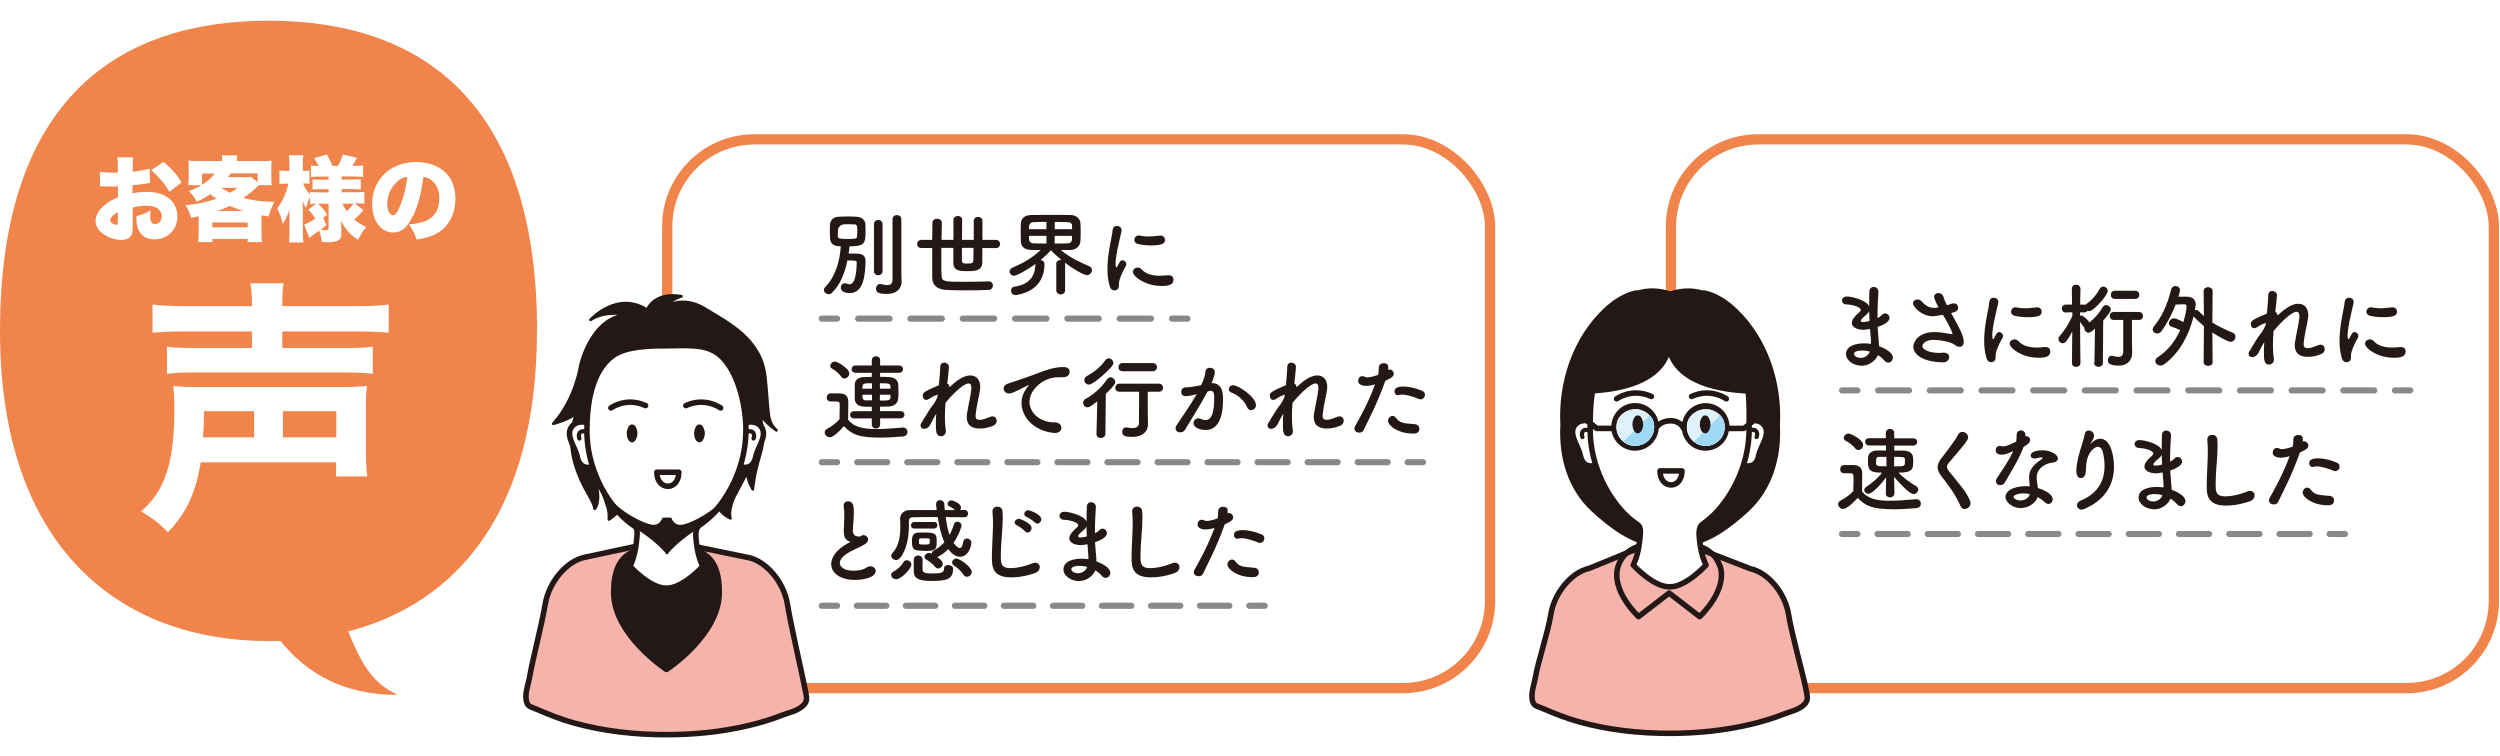 <?xml version="1.0" encoding="UTF-8"?>
<svg xmlns="http://www.w3.org/2000/svg" version="1.1" viewBox="0 0 243.78 73.7">
  <g id="Base">
    <rect width="243.78" height="73.7" fill="#fff"></rect>
  </g>
  <g id="Layout">
    <path d="M52.37,32.27c0-22.79-11.72-30.25-26.18-30.25S0,9.48,0,32.27C0,53.44,11.72,62.51,26.18,62.51c.39,0,.78,0,1.16-.02,2.55,3.16,6.11,5.27,11.42,5.27-2.24-1.12-3.3-2.48-4.81-6.19,10.66-2.75,18.41-11.73,18.41-29.31Z" fill="#f0844a"></path>
    <g>
      <path d="M14.62,17.84c-.13.02-.16.02-.34.05-.35.06-.92.14-1.36.18v.79c.52-.12.84-.15,1.31-.15,1.11,0,1.94.28,2.46.82.4.41.61.97.61,1.59,0,1.27-.96,2.22-2.24,2.22-1.12,0-1.76-.75-1.76-2.04v-.22c.66-.19.87-.28,1.37-.55,0,.19-.02.29-.02.48,0,.28.02.43.07.57.06.16.22.27.4.27.39,0,.65-.31.65-.77,0-.31-.16-.6-.44-.79-.24-.15-.59-.23-1.07-.23-.44,0-.81.04-1.32.18v1.59s0,.23,0,.23c0,.55-.04.75-.17.94-.17.25-.51.4-.92.4-.67,0-1.43-.28-1.95-.71-.37-.31-.58-.74-.58-1.17,0-.49.3-1.02.84-1.49.36-.32.74-.54,1.34-.8v-1.06l-.68.02-.87-.02s-.11,0-.19,0l-.02-1.41c.29.05.66.08,1.23.08h.34q.13,0,.18,0v-.29c0-.67,0-.88-.06-1.21h1.56c-.04.32-.05.53-.05,1.12v.29c.61-.06,1.17-.17,1.65-.31l.04,1.42ZM11.49,20.69c-.42.2-.75.55-.75.8,0,.11.06.2.2.29.13.08.3.14.41.14.12,0,.14-.06.14-.36v-.87ZM16.52,18.71c-.46-.8-.97-1.41-1.77-2.12l1.19-.8c.77.62,1.32,1.25,1.77,1.99l-1.19.93Z" fill="#fff"></path>
      <path d="M19.37,21.39c0-.08,0-.12,0-.31-.27.07-.37.09-.73.16-.14-.5-.27-.78-.55-1.22,1.16-.13,2.05-.31,3.03-.64-.26-.16-.37-.24-.6-.45-.41.28-.76.48-1.33.74-.22-.4-.38-.62-.77-1.04.51-.18.84-.33,1.24-.57h-1.31c.04-.22.05-.45.05-.73v-.96c0-.3,0-.49-.04-.71.32.03.58.04,1.09.04h2.22c0-.28,0-.34-.04-.55h1.5c-.03.13-.04.31-.04.55h2.3c.52,0,.78,0,1.11-.04-.03.2-.04.39-.04.71v.97c0,.29,0,.5.04.72h-1.26c-.47.47-.81.74-1.51,1.24.93.25,1.76.36,3.03.38-.28.52-.4.82-.56,1.42-.34-.04-.5-.07-.7-.11v1.74c0,.44,0,.66.04.88h-1.39v-.31h-3.44v.31h-1.38c.03-.33.04-.62.04-.89v-1.32ZM19.7,16.92v1.11c.46-.29.94-.71,1.25-1.11h-1.25ZM20.7,22.17h3.45v-.48h-3.45v.48ZM23.75,20.57c-.67-.22-.93-.31-1.35-.49-.42.21-.65.3-1.22.49h2.57ZM21.59,18.32c.22.15.48.3.82.48.25-.13.4-.22.76-.48h-1.58ZM23.81,17.28c.31,0,.5,0,.64-.04l.67.52v-.85h-2.62c-.1.15-.14.21-.27.36h1.58Z" fill="#fff"></path>
      <path d="M33.3,22.85c0,.53-.41.77-1.3.77-.04,0-.24,0-.63-.02-.05-.5-.13-.81-.25-1.11-.73.52-.76.55-.96.71l-.5-1.32c.3-.09.6-.24,1.1-.55-.21-.32-.41-.59-.69-.9l.76-.58c-.24,0-.4.03-.59.06v-.72c-.15.31-.24.58-.4,1.09-.15-.24-.19-.32-.33-.67,0,.48.02.69.02.95v1.92c0,.46.02.85.05,1.16h-1.4c.04-.32.05-.72.05-1.16v-1.4s0-.11,0-.2c0-.21,0-.28.02-.48-.21.62-.39.99-.68,1.44-.16-.67-.28-1-.54-1.53.51-.64.92-1.54,1.09-2.4h-.29c-.26,0-.42,0-.58.04v-1.33c.15.04.3.04.58.04h.39v-.57c0-.42-.02-.69-.05-.95h1.41c-.04.26-.05.54-.05.94v.58h.19c.2,0,.29,0,.45-.04v1.31c-.15-.03-.28-.04-.46-.04h-.16c.13.37.37.73.69,1.07v-.26c.22.04.52.06,1.04.06h.77v-.31h-.67c-.51,0-.65,0-.91.03v-.99c.31.03.41.03.9.03h.67v-.3h-.78c-.44,0-.67,0-.94.04v-1.12c.25.03.42.04.74.04-.11-.26-.22-.45-.43-.75l1.24-.38c.28.48.34.62.54,1.12h.55c.27-.5.34-.67.46-1.1l1.39.31c-.26.5-.31.58-.45.79h.08c.4,0,.67,0,.97-.04v1.12c-.3-.03-.52-.04-.95-.04h-1.15v.3h.88c.55,0,.69,0,.99-.04v1.01c-.26-.03-.43-.04-1-.04h-.87v.31h1.18c.4,0,.74-.02,1.04-.04v1.16c-.38-.03-.63-.04-.94-.04l.85.66c-.31.37-.55.61-.9.91.4.33.67.5,1.16.74-.34.42-.54.74-.78,1.25-.81-.54-1.24-1.02-1.66-1.85v.14c0,.23.02.36.02.41v.74ZM31.84,21.95c-.28.23-.39.31-.58.45.26.03.39.04.53.04.21,0,.25-.04.25-.22v-2.36h-1.01c.39.38.59.64.87,1.07l-.38.3.31.72ZM33.4,19.86c.12.28.22.46.41.74.24-.22.45-.44.67-.74h-1.08Z" fill="#fff"></path>
      <path d="M40.28,21.01c-.52,1.15-1.12,1.66-1.94,1.66-1.21,0-2.05-1.15-2.05-2.8,0-1.05.36-2.01,1.04-2.75.79-.86,1.94-1.32,3.26-1.32,1.21,0,2.27.41,2.94,1.11.58.61.88,1.49.88,2.5,0,1.17-.44,2.23-1.2,2.91-.61.55-1.32.84-2.58,1.04-.22-.65-.39-.97-.76-1.48.85-.06,1.4-.21,1.89-.46.69-.37,1.08-1.12,1.08-2.09,0-.76-.27-1.38-.79-1.77-.23-.18-.43-.26-.76-.32-.2,1.55-.5,2.71-.99,3.77ZM38.74,17.71c-.59.5-.98,1.34-.98,2.14,0,.64.24,1.14.56,1.14.23,0,.46-.32.73-1,.32-.81.58-1.86.67-2.75-.38.05-.67.19-.98.46Z" fill="#fff"></path>
    </g>
    <path d="M19.58,45.07c-.52,3.04-1.35,4.86-3.2,6.84-.78-.83-1.53-1.4-2.63-2.05,2.31-1.92,3.25-4.76,3.25-9.88,0-1.12-.03-1.64-.1-2.34.86.08,1.22.1,2.6.1h13.65c1.46,0,1.79-.03,2.63-.1-.08.65-.1,1.22-.1,2.34v3.8c0,1.22.03,1.87.13,2.68h-3.04v-1.38h-13.18ZM24.57,29.67c0-.94-.05-1.43-.16-2.05h3.25c-.1.52-.13,1.09-.13,2.05v.18h7.25c1.43,0,2.44-.05,3.12-.16v2.76c-.88-.08-1.72-.13-3.04-.13h-7.33v1.61h6.06c1.38,0,2.16-.03,2.76-.13v2.65c-.83-.1-1.61-.13-2.81-.13h-14.53c-1.17,0-1.87.03-2.73.13v-2.65c.6.1,1.38.13,2.73.13h5.56v-1.61h-6.63c-1.33,0-2.24.05-3.07.13v-2.76c.68.1,1.69.16,3.15.16h6.55v-.18ZM24.78,42.65v-2.55h-4.89c0,1.09-.03,1.72-.1,2.55h4.99ZM32.79,42.65v-2.55h-5.2v2.55h5.2Z" fill="#fff"></path>
    <g>
      <g>
        <g>
          <path d="M81.14,28.55c-.11.1-.23.14-.33.14-.24,0-.47-.2-.47-.42,0-.1.04-.19.13-.28,1.01-1.03,1.41-2.52,1.52-3.97-.79,0-1.03-.33-1.05-.8,0-.21-.02-.45-.02-.68s0-.48.02-.66c.03-.4.32-.71.79-.74.31-.02.62-.03.93-.03s.61,0,.9.03c.43.03.79.28.82.68.02.19.02.44.02.69,0,1.19-.04,1.51-1.56,1.51-.02.23-.05.47-.09.7.17,0,.34,0,.5,0,.63,0,1.15.04,1.15.74v.04c-.04,1.29-.16,3.08-1.55,3.08-.2,0-.86-.05-.86-.53,0-.22.15-.43.41-.43.07,0,.16.02.25.06.06.04.13.04.2.04.48,0,.67-.92.69-2.11,0-.21-.06-.21-.91-.21-.24,1.2-.7,2.38-1.49,3.13ZM82.5,21.86q-.8,0-.8.73c0,.17,0,.33,0,.46,0,.19.12.25.83.25.87,0,1.04,0,1.05-.29,0-.13.02-.28.02-.44,0-.51-.02-.69-.29-.69-.24,0-.54-.02-.82-.02ZM85.22,21.86c0-.27.21-.41.42-.41s.42.13.42.41v4.59c0,.26-.22.39-.42.39s-.42-.13-.42-.39v-4.59ZM87.92,27.46v.02c0,.54-.36,1.18-1.46,1.18-.87,0-1.04-.2-1.04-.51,0-.22.14-.45.39-.45.04,0,.06,0,.1,0,.17.04.4.1.61.1.27,0,.5-.1.51-.49,0-.33,0-2.84,0-4.51v-1.42c0-.28.22-.41.43-.41s.43.13.43.41v4.99l.02,1.09Z" fill="#231815"></path>
          <path d="M95.79,24.17c0,.57,0,1.08,0,1.41-.02.81-.67.86-1.43.86-.85,0-1.39-.04-1.4-.85,0-.34,0-.86,0-1.42h-1.17c0,.41,0,.82,0,1.19,0,.66,0,1.22.03,1.57.03.53.31.55,2.26.55.78,0,1.63-.02,2.33-.04h.03c.25,0,.38.2.38.4s-.13.42-.41.43c-.69.04-1.49.04-2.23.04-.7,0-1.37,0-1.89-.04-.79-.04-1.37-.35-1.39-1.22,0-.3,0-.67,0-1.07,0-.56,0-1.18,0-1.8h-1.04c-.3,0-.43-.18-.43-.37,0-.21.15-.42.43-.42h1.04c0-.63.02-1.22.02-1.67,0-.26.23-.39.46-.39s.46.13.46.38h0c0,.45-.02,1.04-.03,1.68h1.16c0-.76,0-1.5,0-1.96,0-.24.23-.37.44-.37s.41.12.41.36h0c0,.43-.02,1.21-.02,1.97h1.15c0-.69,0-1.4,0-1.85,0-.26.22-.39.42-.39s.43.13.43.39c0,.47,0,1.16,0,1.85h1.31c.27,0,.41.2.41.41,0,.19-.13.39-.41.39h-1.31ZM93.8,24.17c0,.5,0,.95,0,1.22,0,.29.15.31.53.31.43,0,.57-.05.58-.31,0-.27.02-.71.02-1.22h-1.14Z" fill="#231815"></path>
          <path d="M102.99,25.75c0-.26.22-.4.43-.4.03,0,.05,0,.08,0-.35-.29-.7-.61-1.03-.95-.32.36-.65.67-1,.96.19.02.38.15.38.41,0,1.05-.44,2.61-2.75,3-.04,0-.06,0-.1,0-.28,0-.41-.23-.41-.43,0-.18.1-.35.29-.38,1.58-.22,2.05-1.09,2.09-2.19v-.03c-.53.39-1.76,1.15-2.09,1.15-.26,0-.43-.21-.43-.41,0-.14.08-.3.28-.38,1.09-.47,1.92-.95,2.75-1.72-.25,0-.5,0-.7,0-.36,0-1.21,0-1.23-.84,0-.28-.02-.59-.02-.91s0-.6.02-.85c.02-.39.27-.79.97-.81.38,0,.99-.02,1.66-.02.8,0,1.67,0,2.24.02.53,0,.9.38.93.75.02.22.03.51.03.82,0,.35,0,.72-.03.99-.02.45-.4.83-.98.85h-.24c-.21,0-.44,0-.68,0,.87.73,1.77,1.15,2.76,1.58.19.08.27.22.27.38,0,.23-.21.49-.5.49s-1.31-.58-2.15-1.22c0,.04.03.08.03.13v2.57c0,.27-.22.4-.43.4s-.43-.13-.43-.4v-2.57ZM102.04,21.64c-.5,0-.95,0-1.25.02-.44.02-.46.32-.46.69h1.71v-.71ZM102.04,23h-1.71c0,.47.04.71.47.73.33,0,.77.02,1.24.02v-.75ZM104.54,22.35c0-.13,0-.23,0-.33,0-.23-.14-.35-.44-.36-.3,0-.76-.02-1.25-.02v.71h1.7ZM102.84,23v.75c.46,0,.91,0,1.26-.02.44,0,.44-.31.44-.73h-1.7Z" fill="#231815"></path>
          <path d="M108.22,27.93c-.17-.55-.23-1.13-.23-1.72,0-1.58.46-3.13.5-3.75.03-.31.23-.43.43-.43.22,0,.45.15.45.4,0,.02,0,.04,0,.07-.13.66-.59,2.32-.59,3.21,0,.33.06.37.09.37.02,0,.04-.02.06-.06.28-.53.34-.64.53-.64s.37.18.37.38c0,.05,0,.11-.04.16-.43.75-.68,1.42-.68,1.69,0,.08,0,.16,0,.24,0,.44-.35.47-.45.47-.18,0-.37-.12-.45-.39ZM113.22,27.88c-1.56,0-2.75-.93-2.75-1.37,0-.23.22-.42.47-.42.13,0,.28.05.41.2.38.42,1.02.6,1.75.6.25,0,.5-.02.77-.05.04,0,.07,0,.11,0,.31,0,.45.21.45.43,0,.47-.4.62-1.2.62ZM112.21,23.93c-.4,0-.82-.04-1.22-.13-.27-.06-.38-.23-.38-.41,0-.22.17-.42.41-.42.03,0,.05,0,.09,0,.3.06.59.09.87.09.39,0,.76-.04,1.11-.09.03,0,.05,0,.08,0,.28,0,.43.21.43.42,0,.36-.25.54-1.4.54Z" fill="#231815"></path>
          <path d="M80.92,42.64c-.26,0-.5-.23-.5-.48,0-.13.06-.25.23-.34.49-.27.9-.58,1.21-.94,0-.41.02-.76.02-1.1v-.37c0-.23-.11-.26-.41-.26h-.35c-.17,0-.5,0-.5-.39,0-.2.13-.4.38-.4.32,0,.58,0,.87,0,.58.02.85.27.85.85,0,.52-.02,1.14-.02,1.72.57.72,1.49.91,2.75.91.9,0,1.88-.1,2.57-.15h.04c.28,0,.43.22.43.43s-.13.41-.45.44c-.57.05-1.4.11-2.21.11-1.95,0-2.69-.23-3.54-1.11-.45.5-1.01,1.07-1.36,1.07ZM82.02,36.73c-.23-.36-.63-.64-.88-.78-.13-.07-.18-.17-.18-.28,0-.2.22-.41.46-.41.27,0,1.4.69,1.4,1.15,0,.26-.24.5-.49.5-.11,0-.23-.05-.31-.19ZM85.82,40.8v.6c0,.25-.2.39-.4.39s-.41-.13-.41-.39v-.6h-1.74c-.25,0-.38-.17-.38-.35,0-.17.13-.35.38-.35h1.74v-.43c-.27,0-.53,0-.8-.02-.53-.02-.84-.32-.86-.73,0-.24,0-.5,0-.74s0-.5,0-.72c.02-.37.34-.68.85-.69.25,0,.53-.02.81-.02v-.4h-1.59c-.25,0-.38-.18-.38-.35,0-.18.13-.36.38-.36h1.59v-.53c0-.24.21-.37.41-.37s.4.12.4.37v.53h1.85c.26,0,.39.18.39.35,0,.18-.13.36-.39.36h-1.85v.4c.3,0,.59,0,.88.02.47.02.86.27.88.67.02.25.03.52.03.78,0,.24,0,.47-.03.68-.04.42-.38.72-.94.74-.28,0-.55.02-.83.02v.43h2c.26,0,.39.18.39.35,0,.18-.13.35-.39.35h-2ZM85.03,37.37c-.85,0-.94,0-.94.53h.94v-.53ZM85.03,38.49h-.94c0,.33.04.55.31.55.2,0,.41,0,.63,0v-.56ZM86.84,37.9c0-.5,0-.53-1.04-.53v.53h1.04ZM85.8,38.49v.57c.81,0,1.01,0,1.03-.29,0-.09,0-.18,0-.28h-1.04Z" fill="#231815"></path>
          <path d="M90.04,40.89s.06-.07.13-.18c.1-.14.17-.28.26-.43.2-.33.43-.66.68-.97.12-.21.22-.41.3-.59l.03-.25c-.22.08-.52.2-.8.4-.13.09-.23.13-.32.13-.22,0-.34-.2-.34-.4,0-.3.07-.4,1.57-1.04.07-.74.13-1.39.13-1.78,0-.29.2-.42.4-.42s.45.15.45.41-.11,1.17-.16,1.63c.14.06.21.19.21.36.67-.62,1.36-1.15,2.04-1.15.59,0,.96.44.96,1.07,0,.05,0,.12,0,.18-.06.58-.32,1.54-.42,2.37-.02.12-.03.22-.03.31,0,.28.1.4.42.4.16,0,.35-.03,1-.29.09-.04.17-.05.24-.05.25,0,.4.21.4.42,0,.19-.1.39-.33.49-.36.14-.76.28-1.29.28-.69,0-1.3-.22-1.3-1.13,0-.13,0-.26.04-.41.13-.82.37-1.76.41-2.35v-.1c0-.3-.11-.41-.27-.41-.48,0-1.52.99-2.25,1.89-.04.48-.06.96-.06,1.42s.03.89.09,1.27c0,.04,0,.06,0,.1,0,.29-.23.47-.48.47-.48,0-.49-.53-.49-1.18,0-.32,0-.66.04-1.03-.2.32-.39.7-.55,1.02-.17.33-.42.47-.63.47s-.36-.13-.36-.33c0-.16.11-.32.27-.52l.03-.05Z" fill="#231815"></path>
          <path d="M102.89,42.22h-.09c-1.95-.18-3.19-1.53-3.19-2.92,0-.35.08-.96.65-1.65.03-.04.04-.06.04-.08,0,0,0-.02-.02-.02-.02,0-.05.02-.09.04-1.41.73-1.58.78-1.78.78-.33,0-.55-.23-.55-.49,0-.18.13-.38.41-.47.19-.06.7-.22.97-.32.42-.15,1.17-.39,2.06-.74.67-.26,1.55-.56,2.39-.56.45,0,.61.21.61.44,0,.46-.38.56-.72.56-.06,0-.13,0-.21,0-.07,0-.14,0-.22,0-1.4,0-2.76,1.19-2.76,2.4,0,1.08,1.03,2,2.44,2,.45,0,.67.26.67.53,0,.25-.21.5-.62.5Z" fill="#231815"></path>
          <path d="M107,39.14c-.7.55-.86.58-.96.58-.25,0-.42-.22-.42-.44,0-.14.06-.29.23-.38.79-.44,1.51-1.05,2.12-1.93.09-.13.21-.18.32-.18.23,0,.46.22.46.46,0,.13-.04.31-.92,1.16l-.04,3.9c0,.26-.23.4-.45.4s-.42-.13-.42-.38v-.02l.08-3.17ZM106.17,37.5c-.25,0-.44-.21-.44-.43,0-.15.08-.31.29-.42.69-.39,1.26-.82,1.75-1.51.1-.13.22-.2.34-.2.23,0,.45.21.45.45,0,.1-.04.2-.12.3-.43.53-1.83,1.82-2.27,1.82ZM111.94,41.39v.02c0,.52-.37,1.19-1.55,1.19-.68,0-.96-.1-.96-.5,0-.22.13-.42.36-.42.02,0,.04,0,.07,0,.19.04.39.06.57.06.35,0,.63-.12.63-.51,0-.87.02-1.98.02-3.03h-1.91c-.28,0-.42-.19-.42-.38,0-.2.14-.41.42-.41h3.82c.28,0,.42.2.42.4s-.14.39-.42.39h-1.07c0,.69,0,1.35,0,1.93l.02,1.25ZM109.47,36.2c-.28,0-.41-.19-.41-.39,0-.21.14-.41.41-.41h2.93c.28,0,.42.2.42.4s-.14.4-.42.4h-2.93Z" fill="#231815"></path>
          <path d="M116.62,38.46c-.39.1-.79.17-1.02.17-.29,0-.42-.2-.42-.41,0-.22.15-.45.45-.45.13,0,.53,0,1.49-.21.23-.49.35-.74.44-1.38.04-.23.22-.32.41-.32.23,0,.49.15.49.41,0,.11-.04.47-.32,1.09h.07c1.03,0,1.05,1.11,1.05,1.52,0,.8-.04,3.05-1.7,3.05-.51,0-1.18-.23-1.18-.67,0-.24.22-.47.47-.47.06,0,.13.02.19.04.19.09.36.13.5.13.58,0,.86-.63.86-2.21,0-.37-.05-.64-.34-.64-.04,0-.1,0-.16.02-.04,0-.09.03-.14.04-.68,1.27-1.62,2.75-2.2,3.73-.11.18-.29.26-.47.26-.23,0-.46-.14-.46-.39,0-.09.03-.2.11-.32.4-.6,1.33-1.92,1.97-3.04l-.07.02ZM121.61,39.7c-.2-.51-.86-1.2-1.55-1.43-.16-.05-.24-.18-.24-.31,0-.19.17-.4.43-.4.46,0,2.22,1.12,2.22,1.95,0,.29-.24.48-.48.48-.15,0-.31-.09-.39-.29Z" fill="#231815"></path>
          <path d="M123.88,40.89s.06-.07.13-.18c.1-.14.17-.28.26-.43.2-.33.43-.66.68-.97.12-.21.22-.41.3-.59l.03-.25c-.22.08-.52.2-.8.4-.13.09-.23.13-.32.13-.22,0-.34-.2-.34-.4,0-.3.07-.4,1.57-1.04.07-.74.13-1.39.13-1.78,0-.29.2-.42.4-.42s.45.15.45.41-.11,1.17-.16,1.63c.14.06.21.19.21.36.67-.62,1.36-1.15,2.04-1.15.59,0,.96.44.96,1.07,0,.05,0,.12,0,.18-.06.58-.32,1.54-.42,2.37-.02.12-.03.22-.03.31,0,.28.1.4.42.4.16,0,.35-.03,1-.29.09-.04.17-.05.24-.05.25,0,.4.21.4.42,0,.19-.1.39-.33.49-.36.14-.76.28-1.29.28-.69,0-1.3-.22-1.3-1.13,0-.13,0-.26.04-.41.13-.82.37-1.76.41-2.35v-.1c0-.3-.11-.41-.27-.41-.48,0-1.52.99-2.25,1.89-.04.48-.06.96-.06,1.42s.03.89.09,1.27c0,.04,0,.06,0,.1,0,.29-.23.47-.48.47-.48,0-.49-.53-.49-1.18,0-.32,0-.66.04-1.03-.2.32-.39.7-.55,1.02-.17.33-.42.47-.63.47s-.36-.13-.36-.33c0-.16.11-.32.27-.52l.03-.05Z" fill="#231815"></path>
          <path d="M135.06,37.21c-.84,2.3-1.49,3.47-2.09,4.73-.08.17-.25.25-.43.25-.23,0-.47-.14-.47-.39,0-.07.02-.16.07-.25.48-.86,1.22-2.14,1.95-4.07l-.1.03c-.28.08-.54.12-.76.12-.09,0-.79,0-.79-.49,0-.23.14-.46.4-.46.08,0,.17.02.27.07.07.04.14.05.23.05.3,0,.84-.17,1.05-.25.04-.23.06-.42.06-.72,0-.28.25-.42.5-.42.21,0,.4.1.42.32,0,.04,0,.1,0,.15s0,.11,0,.17c.04,0,.07-.02.12-.02.24,0,.42.21.42.41,0,.23-.16.4-.83.69l-.03.06ZM137.8,42.28c-1.48,0-2.45-.78-2.45-1.24,0-.25.21-.48.44-.48.12,0,.24.05.35.2.34.46.63.52,1.81.6.31.02.46.23.46.45,0,.47-.47.47-.61.47ZM138.32,38.89c-.42-.16-1.08-.41-1.59-.41-.11,0-.22,0-.31.04-.04,0-.07.02-.1.02-.21,0-.34-.18-.34-.37,0-.14.04-.48.85-.48.5,0,1.16.13,1.83.41.21.08.29.24.29.4,0,.22-.18.44-.43.44-.06,0-.13,0-.19-.04Z" fill="#231815"></path>
          <path d="M82.75,52.77c-.39-.21-.47-.5-.47-1.01,0-.14,0-.31.02-.49.02-.41.03-.74.03-1.01,0-.4-.02-.66-.06-.86,0-.04,0-.08,0-.12,0-.26.2-.4.41-.4.55,0,.58.52.58,1.13,0,.25-.02.57-.05,1.02-.02.28-.05.5-.05.68,0,.56.37.61.64.61.13,0,.15-.07.26-.11.04-.02.1-.03.14-.03.23,0,.45.2.45.43,0,.15-.1.32-.33.47-.31.19-1.03.5-1.44.72-.68.38-.99.77-.99,1.1,0,.36.4.75,1.32.75.14,0,.86,0,1.25-.29.14-.1.3-.14.42-.14.3,0,.51.22.51.46,0,.56-1.05.87-1.98.87-1.63,0-2.36-.77-2.36-1.55,0-.65.5-1.39,1.58-2,.02,0,.23-.13.31-.17-.05,0-.13-.04-.19-.07Z" fill="#231815"></path>
          <path d="M87.38,56.48c-.3,0-.48-.23-.48-.41,0-.14.1-.3.31-.39.23-.09.72-.53.86-.82.08-.17.21-.23.35-.23.22,0,.45.18.45.41,0,.44-1.02,1.45-1.49,1.45ZM94.06,50.44c-.61,0-1.22-.02-1.84-.02.08.64.19,1.23.37,1.74.19-.34.33-.69.43-1.04.05-.18.19-.25.33-.25.2,0,.41.15.41.39,0,.09-.22.88-.78,1.67.17.24.42.51.61.51.15,0,.27-.17.34-.61.04-.22.19-.32.35-.32.22,0,.44.15.44.42,0,.35-.3,1.36-1.09,1.36-.21,0-.68-.06-1.16-.75-.31.32-.66.58-1.04.77,0,0-.02.02-.03.02.48.32.53.52.53.65,0,.24-.22.45-.44.45-.11,0-.21-.04-.3-.15-.22-.29-.63-.58-.87-.72-.12-.07-.17-.17-.17-.26,0-.19.2-.38.43-.38.07,0,.13,0,.29.08v-.03c0-.12.05-.24.2-.31.41-.2.75-.48,1.02-.79-.33-.72-.52-1.58-.65-2.45-.86,0-1.67,0-2.43.02-.27,0-.38.15-.38.37,0,.11,0,.23,0,.39,0,.84-.1,2.24-.84,3.19-.13.15-.27.22-.41.22-.24,0-.47-.19-.47-.41,0-.09.04-.19.13-.29.65-.69.75-1.72.75-2.51,0-.29,0-.55-.02-.76v-.04c0-.46.34-.86.95-.86.81,0,1.7,0,2.62,0-.02-.17-.04-.34-.06-.51v-.07c0-.25.19-.39.38-.39.21,0,.41.14.43.43,0,.18.02.36.04.54.32,0,.66,0,.98,0-.18-.19-.39-.3-.58-.4-.1-.04-.13-.13-.13-.2,0-.17.18-.35.37-.35.14,0,.94.29.94.69,0,.09-.04.18-.09.25h.43c.23,0,.35.17.35.35s-.12.36-.35.36h0ZM89.15,51.54c-.22,0-.32-.15-.32-.31,0-.16.12-.33.32-.33h1.95c.21,0,.31.16.31.32,0,.16-.11.32-.31.32h-1.95ZM90.16,53.71c-1.11,0-1.23-.13-1.23-.92,0-.55.08-.86.73-.86.21,0,.43,0,.65,0,1,0,1.03.21,1.03.95,0,.62-.06.85-1.17.85ZM90.87,56.65c-1.4,0-1.77-.27-1.77-1.03,0-.89,0-.98,0-1.05.02-.27.22-.4.43-.4s.43.14.43.39,0,.87,0,.97c.02.31.21.39.94.39.86,0,1.16-.07,1.16-.49,0-.23.19-.33.4-.33.23,0,.48.13.48.35,0,.99-.56,1.2-2.06,1.2ZM89.61,52.95c0,.12.05.15.59.15.42,0,.47-.03.47-.31,0-.3,0-.3-.54-.3-.41,0-.51.02-.52.13v.32ZM93.95,56.04c-.25-.4-.65-.71-.93-.9-.13-.09-.18-.19-.18-.3,0-.19.19-.37.43-.37.32,0,1.49.83,1.49,1.3,0,.26-.23.47-.47.47-.13,0-.25-.05-.34-.2Z" fill="#231815"></path>
          <path d="M98.59,56.3c-1.8,0-1.87-1.04-1.87-1.94,0-1.03.11-2.33.11-3.39,0-.39-.02-.74-.05-1.03,0-.03,0-.06,0-.09,0-.3.23-.45.47-.45s.48.15.5.43c.02.2.03.41.03.65,0,1.11-.19,2.52-.19,3.73,0,.74.04,1.19.93,1.19.99,0,1.98-.4,2.15-.47.11-.04.2-.06.28-.06.28,0,.44.21.44.43s-.13.45-.44.57c-.2.07-1.17.43-2.34.43ZM99.96,51.81c-.13-.15-.6-.5-.79-.58-.16-.07-.23-.18-.23-.29,0-.17.18-.35.41-.35.13,0,1.24.42,1.24.9,0,.23-.19.44-.39.44-.09,0-.17-.04-.24-.13ZM100.91,50.95c-.13-.14-.6-.47-.8-.54-.17-.06-.23-.18-.23-.29,0-.18.17-.37.41-.37.08,0,1.25.39,1.25.88,0,.22-.19.43-.39.43-.08,0-.16-.04-.23-.12Z" fill="#231815"></path>
          <path d="M105.2,56.66c-.76,0-1.5-.5-1.5-1.14,0-.85,1.08-1.04,1.76-1.04.22,0,.45.02.67.05v-.15c0-.14,0-.28-.02-.44-.03-.28-.05-.57-.07-.87-.25.05-.48.09-.68.09-.17,0-1.09-.07-1.09-.67,0-.17.07-.47.67-.99.12-.1.2-.19.2-.29,0-.24-.77-.51-1.35-.52-.32,0-.48-.19-.48-.38,0-.21.16-.41.49-.41.4,0,1.88.33,2.16.96v-.42c0-.37,0-.72.02-1.02,0-.31.21-.45.41-.45.23,0,.47.17.47.45v.04c-.04.6-.09,1.46-.09,2.31v.24c.18-.09.31-.19.43-.31.11-.11.22-.15.32-.15.22,0,.42.21.42.44,0,.44-.75.75-1.16.88.02.34.04.67.07.95.03.25.06.59.07.93.66.23,1.35.66,1.35,1.1,0,.27-.21.5-.45.5-.13,0-.26-.06-.39-.21-.17-.2-.38-.38-.62-.52-.24.55-.86,1.04-1.61,1.04ZM105.3,55.18c-.63,0-.83.16-.83.33,0,.23.34.39.65.39.41,0,.78-.26.89-.62-.23-.06-.48-.1-.71-.1ZM105.95,51.32c-.05.14-.15.26-.29.38-.52.41-.53.55-.53.58,0,.12.14.13.25.13.16,0,.39-.04.6-.1-.02-.32-.03-.66-.04-.98Z" fill="#231815"></path>
          <path d="M112.21,56.3c-1.8,0-1.87-1.04-1.87-1.94,0-1.03.11-2.33.11-3.39,0-.39-.02-.74-.05-1.03,0-.03,0-.06,0-.09,0-.3.23-.45.47-.45s.48.15.5.43c.02.2.03.41.03.65,0,1.11-.19,2.52-.19,3.73,0,.74.04,1.19.93,1.19.99,0,1.98-.4,2.15-.47.11-.04.2-.06.28-.06.28,0,.44.21.44.43s-.13.45-.44.57c-.2.07-1.17.43-2.34.43Z" fill="#231815"></path>
          <path d="M119.4,51.21c-.84,2.3-1.49,3.47-2.09,4.73-.08.17-.25.25-.43.25-.23,0-.47-.14-.47-.39,0-.07.02-.16.07-.25.48-.86,1.22-2.14,1.95-4.07l-.1.03c-.28.08-.54.12-.76.12-.09,0-.79,0-.79-.49,0-.23.14-.46.4-.46.08,0,.17.02.27.07.07.04.14.05.23.05.3,0,.84-.17,1.05-.25.04-.23.06-.42.06-.72,0-.28.25-.42.5-.42.21,0,.4.1.42.32,0,.04,0,.1,0,.15s0,.11,0,.17c.04,0,.07-.02.12-.02.24,0,.42.21.42.41,0,.23-.16.4-.83.69l-.03.06ZM122.14,56.28c-1.48,0-2.45-.78-2.45-1.24,0-.25.21-.48.44-.48.12,0,.24.05.35.2.34.46.63.52,1.81.6.31.02.46.23.46.45,0,.47-.47.47-.61.47ZM122.66,52.89c-.42-.16-1.08-.41-1.59-.41-.11,0-.22,0-.31.04-.04,0-.07.02-.1.02-.21,0-.34-.18-.34-.37,0-.14.04-.48.85-.48.5,0,1.16.13,1.83.41.21.08.29.24.29.4,0,.22-.18.44-.43.44-.06,0-.13,0-.19-.04Z" fill="#231815"></path>
        </g>
        <g>
          <line x1="80.13" y1="31.07" x2="81.63" y2="31.07" fill="none" stroke="#898989" stroke-linecap="round" stroke-miterlimit="10" stroke-width=".6"></line>
          <line x1="83.68" y1="31.07" x2="113.27" y2="31.07" fill="none" stroke="#898989" stroke-dasharray="3.06 2.04" stroke-linecap="round" stroke-miterlimit="10" stroke-width=".6"></line>
          <line x1="114.29" y1="31.07" x2="115.79" y2="31.07" fill="none" stroke="#898989" stroke-linecap="round" stroke-miterlimit="10" stroke-width=".6"></line>
        </g>
        <g>
          <line x1="80.13" y1="45.07" x2="81.63" y2="45.07" fill="none" stroke="#898989" stroke-linecap="round" stroke-miterlimit="10" stroke-width=".6"></line>
          <line x1="83.59" y1="45.07" x2="136.28" y2="45.07" fill="none" stroke="#898989" stroke-dasharray="2.93 1.95" stroke-linecap="round" stroke-miterlimit="10" stroke-width=".6"></line>
          <line x1="137.26" y1="45.07" x2="138.76" y2="45.07" fill="none" stroke="#898989" stroke-linecap="round" stroke-miterlimit="10" stroke-width=".6"></line>
        </g>
        <g>
          <line x1="80.13" y1="59.07" x2="81.63" y2="59.07" fill="none" stroke="#898989" stroke-linecap="round" stroke-miterlimit="10" stroke-width=".6"></line>
          <line x1="83.55" y1="59.07" x2="120.86" y2="59.07" fill="none" stroke="#898989" stroke-dasharray="2.87 1.91" stroke-linecap="round" stroke-miterlimit="10" stroke-width=".6"></line>
          <line x1="121.82" y1="59.07" x2="123.32" y2="59.07" fill="none" stroke="#898989" stroke-linecap="round" stroke-miterlimit="10" stroke-width=".6"></line>
        </g>
      </g>
      <rect x="65.06" y="13.59" width="80.24" height="53.51" rx="8.5" ry="8.5" fill="none" stroke="#f0844a" stroke-miterlimit="10"></rect>
      <rect x="162.94" y="13.59" width="80.24" height="53.51" rx="8.5" ry="8.5" fill="none" stroke="#f0844a" stroke-miterlimit="10"></rect>
    </g>
    <g>
      <g>
        <path d="M181.51,35.66c-.76,0-1.5-.5-1.5-1.14,0-.85,1.08-1.04,1.76-1.04.22,0,.45.02.67.05v-.15c0-.13,0-.28-.02-.44-.03-.28-.05-.57-.07-.87-.25.05-.48.09-.68.09-.17,0-1.09-.07-1.09-.67,0-.17.07-.47.67-.99.12-.1.2-.19.2-.29,0-.24-.77-.51-1.35-.52-.32,0-.48-.19-.48-.38,0-.21.16-.4.49-.4.4,0,1.88.33,2.16.96v-.42c0-.37,0-.72.02-1.02,0-.32.21-.45.41-.45.23,0,.47.17.47.45v.04c-.05.6-.09,1.46-.09,2.31v.24c.18-.09.31-.19.43-.31.11-.11.22-.15.32-.15.22,0,.42.21.42.44,0,.44-.75.75-1.16.88.02.34.04.67.07.95.03.25.06.59.07.93.66.23,1.35.66,1.35,1.1,0,.27-.21.5-.45.5-.13,0-.26-.06-.39-.21-.17-.2-.38-.38-.62-.52-.24.55-.86,1.04-1.61,1.04ZM181.62,34.18c-.63,0-.83.16-.83.33,0,.23.34.39.65.39.41,0,.78-.26.89-.62-.23-.06-.48-.1-.71-.1ZM182.27,30.32c-.05.13-.15.26-.29.38-.52.41-.53.55-.53.58,0,.12.14.12.25.12.16,0,.39-.04.6-.1-.02-.32-.03-.66-.04-.98Z" fill="#231815"></path>
        <path d="M189.04,29.98c-.4-.73-.44-.97-.44-1.02,0-.25.2-.39.41-.39s.44.13.52.43c.05.21.18.48.32.77.14-.04.27-.09.41-.14.1-.04.18-.05.26-.05.27,0,.42.21.42.41,0,.34-.24.41-.68.54.78,1.4,1.23,2.22,1.23,2.79,0,.36-.18.5-.4.5-.15,0-.32-.06-.47-.19-.33-.28-1.44-.49-2.08-.49-.72,0-1.08.35-1.08.6,0,.4.77.67,1.58.67.14,0,.29,0,.43-.02h.08c.35,0,.52.21.52.43,0,.25-.21.51-.58.51-1.84,0-2.92-.71-2.92-1.52,0-.44.48-1.43,2.04-1.43.62,0,1.21.13,1.67.2.04,0,.06,0,.08,0,.02,0,.03,0,.03-.02,0-.02-.02-.36-.93-1.86-.76.13-.88.14-1,.14-1.04,0-1.92-.89-1.92-1.26,0-.22.21-.38.43-.38.14,0,.3.05.42.2.46.52.89.62,1.16.62.06,0,.13,0,.17,0l.3-.05Z" fill="#231815"></path>
        <path d="M193.71,34.93c-.17-.55-.23-1.13-.23-1.72,0-1.58.46-3.13.5-3.75.03-.31.23-.43.43-.43.22,0,.45.15.45.4,0,.02,0,.04,0,.07-.13.66-.59,2.32-.59,3.21,0,.33.06.37.09.37.02,0,.04-.02.06-.06.28-.53.34-.64.53-.64s.37.18.37.38c0,.05,0,.11-.04.16-.43.75-.68,1.42-.68,1.69,0,.08,0,.16,0,.24,0,.44-.35.47-.45.47-.18,0-.37-.12-.45-.39ZM198.72,34.88c-1.56,0-2.75-.93-2.75-1.37,0-.23.22-.42.47-.42.13,0,.28.05.41.2.38.42,1.02.6,1.75.6.25,0,.5-.02.77-.05.04,0,.07,0,.11,0,.31,0,.45.21.45.43,0,.47-.4.62-1.2.62ZM197.7,30.93c-.4,0-.82-.04-1.22-.13-.27-.06-.38-.23-.38-.41,0-.21.17-.42.41-.42.03,0,.05,0,.09,0,.3.06.59.09.87.09.39,0,.76-.05,1.11-.09.03,0,.05,0,.08,0,.28,0,.43.21.43.42,0,.36-.25.54-1.4.54Z" fill="#231815"></path>
        <path d="M204.23,35.36l.06-3.32c-.39.35-.52.4-.63.4-.23,0-.41-.22-.41-.43,0-.03,0-.05,0-.07-.04-.03-.07-.05-.1-.1-.11-.17-.21-.32-.32-.44,0,1.4.04,3.99.04,3.99h0c0,.26-.21.39-.42.39s-.41-.13-.41-.38h0s.03-3.08.03-3.08c-.53,1.04-.74,1.15-.93,1.15-.22,0-.42-.19-.42-.41,0-.1.04-.2.12-.29.4-.43.9-1.2,1.24-1.96v-.36s-.62.02-.62.02h-.02c-.26,0-.39-.19-.39-.38s.13-.39.4-.39h.6l-.02-1.52h0c0-.29.2-.42.41-.42s.43.14.43.41h0s-.02.72-.03,1.53h.4c.05,0,.09,0,.13.02.03-.04.07-.07.12-.11.5-.35.95-.86,1.24-1.42.09-.17.23-.24.36-.24.23,0,.44.19.44.43,0,.41-1.37,1.96-1.8,1.96-.06,0-.12-.02-.17-.04-.06.09-.16.16-.3.16h-.43s0,.32,0,.32c.04,0,.07-.02.11-.02.21,0,.74.51.79.69.5-.39.92-.82,1.31-1.5.08-.14.21-.2.32-.2.23,0,.47.2.47.43,0,.27-.64.96-.74,1.07l-.03,4.12c0,.27-.22.4-.44.4-.21,0-.42-.13-.42-.4h0ZM207.03,31.2h-.91c-.27,0-.4-.19-.4-.39s.13-.39.4-.39h2.43c.28,0,.42.2.42.39s-.14.39-.42.39h-.66v1.92l.02,1.3v.02c0,.51-.3,1.21-1.33,1.21-.96,0-1.04-.31-1.04-.53s.13-.43.37-.43c.03,0,.07,0,.11.02.19.05.38.09.53.09.29,0,.49-.12.49-.54v-3.05ZM206.23,29.15c-.26,0-.4-.2-.4-.4s.13-.4.4-.4h1.96c.29,0,.42.2.42.4s-.13.4-.42.4h-1.96Z" fill="#231815"></path>
        <path d="M214.9,31.79c-.34-.28-.68-.58-1-.94h0c-.44,1.8-1.35,3.56-2.85,4.66-.13.1-.27.13-.39.13-.28,0-.49-.2-.49-.43,0-.13.07-.27.25-.39,1.01-.65,1.72-1.62,2.17-2.62-.27-.15-.52-.25-.84-.35-.18-.05-.26-.18-.26-.32,0-.23.22-.49.49-.49.23,0,.73.26.92.37.07-.23.31-1.03.31-1.51,0-.16-.05-.23-.23-.23h-.03s-.45.02-.8.03c-.38.98-.86,1.88-1.36,2.57-.13.18-.3.25-.45.25-.23,0-.43-.18-.43-.4,0-.09.04-.19.12-.29.79-.96,1.32-2.12,1.67-3.56.06-.26.25-.38.44-.38.22,0,.44.16.44.41,0,.04-.05.32-.16.63.34,0,.68,0,.83,0,.5.02.86.23.86.77,0,.03,0,.05-.08.56.04-.03.1-.04.14-.04.07,0,.14.04.21.1.18.19.36.35.53.5l-.03-2.43h0c0-.26.22-.39.43-.39s.45.13.45.39l-.03,3.06c.62.4,1.26.68,1.98.99.2.08.28.24.28.4,0,.24-.19.49-.48.49-.25,0-1.13-.48-1.78-.91l.03,2.9c0,.24-.23.36-.44.36s-.44-.12-.44-.36l.03-3.51Z" fill="#231815"></path>
        <path d="M219.54,33.89s.06-.07.13-.18c.1-.14.17-.28.26-.43.2-.33.43-.66.68-.97.12-.21.22-.4.3-.58l.03-.25c-.22.08-.52.2-.8.4-.13.09-.23.13-.32.13-.22,0-.34-.2-.34-.4,0-.3.07-.4,1.57-1.04.07-.74.13-1.39.13-1.78,0-.29.2-.42.4-.42s.45.15.45.41-.11,1.17-.16,1.63c.14.06.21.19.21.36.67-.62,1.36-1.15,2.04-1.15.59,0,.96.44.96,1.07,0,.05,0,.12,0,.18-.06.58-.32,1.54-.42,2.37-.02.12-.03.21-.03.31,0,.28.1.4.42.4.16,0,.35-.03,1-.29.09-.04.17-.05.24-.05.25,0,.4.21.4.42,0,.19-.1.39-.33.49-.36.14-.76.28-1.29.28-.69,0-1.3-.23-1.3-1.13,0-.13,0-.26.04-.41.13-.82.37-1.76.41-2.35v-.1c0-.3-.11-.41-.27-.41-.48,0-1.52.99-2.25,1.89-.04.48-.06.96-.06,1.42s.03.89.09,1.27c0,.04,0,.06,0,.1,0,.29-.23.47-.48.47-.48,0-.49-.53-.49-1.18,0-.32,0-.66.04-1.03-.2.32-.39.7-.55,1.02-.17.33-.42.47-.63.47s-.36-.13-.36-.33c0-.16.11-.31.27-.52l.03-.05Z" fill="#231815"></path>
        <path d="M228.36,34.93c-.17-.55-.23-1.13-.23-1.72,0-1.58.46-3.13.5-3.75.03-.31.23-.43.43-.43.22,0,.45.15.45.4,0,.02,0,.04,0,.07-.13.66-.59,2.32-.59,3.21,0,.33.06.37.09.37.02,0,.04-.02.06-.06.28-.53.34-.64.53-.64s.37.18.37.38c0,.05,0,.11-.04.16-.43.75-.68,1.42-.68,1.69,0,.08,0,.16,0,.24,0,.44-.35.47-.45.47-.18,0-.37-.12-.45-.39ZM233.37,34.88c-1.56,0-2.75-.93-2.75-1.37,0-.23.22-.42.47-.42.13,0,.28.05.41.2.38.42,1.02.6,1.75.6.25,0,.5-.02.77-.05.04,0,.07,0,.11,0,.31,0,.45.21.45.43,0,.47-.4.62-1.2.62ZM232.35,30.93c-.4,0-.82-.04-1.22-.13-.27-.06-.38-.23-.38-.41,0-.21.17-.42.41-.42.03,0,.05,0,.09,0,.3.06.59.09.87.09.39,0,.76-.05,1.11-.09.03,0,.05,0,.08,0,.28,0,.43.21.43.42,0,.36-.25.54-1.4.54Z" fill="#231815"></path>
        <path d="M179.74,49.64c-.26,0-.5-.23-.5-.48,0-.12.06-.25.23-.34.49-.27.95-.58,1.25-.94,0-.41.02-.76.02-1.1,0-.61,0-.63-.42-.63h-.38c-.19,0-.5,0-.5-.39,0-.2.13-.41.38-.41.32,0,.62,0,.92,0,.58.02.85.27.85.85,0,.52-.02,1.14-.02,1.72.61.77,1.56.91,2.71.91.9,0,1.87-.1,2.56-.15h.04c.28,0,.43.22.43.43s-.13.41-.45.44c-.57.05-1.39.11-2.21.11-2.21,0-2.79-.38-3.5-1.11-.05.06-.96,1.07-1.41,1.07ZM180.91,43.72c-.26-.32-.64-.59-.92-.73-.14-.07-.2-.18-.2-.29,0-.21.21-.42.46-.42s1.43.6,1.43,1.11c0,.26-.23.49-.47.49-.11,0-.22-.04-.31-.16ZM184.71,48.15c0,.23-.21.35-.4.35-.21,0-.42-.13-.42-.36h0s.03-1.6.03-1.6c-.4.58-1.33,1.61-1.73,1.61-.22,0-.4-.17-.4-.36,0-.11.05-.22.19-.31.63-.42,1.13-.86,1.55-1.39-1.22,0-1.38-.25-1.38-1.12,0-.14,0-.29.02-.42.03-.33.34-.61.85-.62.25,0,.57,0,.89,0v-.49h-1.65c-.25,0-.39-.18-.39-.36s.13-.35.39-.35h1.63v-.52s0,0,0,0c0-.25.21-.39.42-.39.2,0,.4.13.4.39h0s0,.53,0,.53h1.85c.26,0,.39.18.39.35,0,.18-.13.36-.39.36h-1.85v.49c.34,0,.67,0,.93,0,.47.02.86.24.89.58.02.13.03.27.03.41,0,.77,0,1.16-1.44,1.16.52.53,1.12.96,1.7,1.3.17.1.23.23.23.35,0,.22-.22.44-.46.44-.45,0-1.75-1.5-1.89-1.68l.03,1.65h0ZM183.93,44.55c-.25,0-.49,0-.67,0-.28,0-.32.11-.32.49,0,.4,0,.43,1.01.43v-.93ZM184.68,45.48c1.06,0,1.07-.02,1.07-.43,0-.09,0-.2,0-.3-.02-.2-.28-.2-1.05-.2v.93Z" fill="#231815"></path>
        <path d="M191.59,49.64c-.17,0-.33-.09-.42-.3-.48-1.13-1.18-2.02-1.81-2.84-.27-.35-.42-.65-.42-.95,0-.26.11-.52.35-.84.51-.66,1.26-1.61,1.68-2.37.09-.16.23-.23.38-.23.28,0,.57.24.57.53,0,.09-.03.17-.08.26-.36.58-1.37,1.7-1.85,2.28-.1.12-.14.23-.14.33,0,.13.07.28.22.46.92,1.19,1.63,1.86,2.04,2.89.03.08.04.15.04.23,0,.31-.29.54-.56.54Z" fill="#231815"></path>
        <path d="M197.32,43.59c-.41,1.11-1.17,2.34-1.82,3.45-.11.19-.28.27-.45.27-.23,0-.42-.15-.42-.39,0-.09.03-.2.1-.31.65-.98,1.15-1.68,1.59-2.63-.52.25-.86.36-1.13.36-.59,0-.59-.4-.59-.44,0-.22.15-.42.41-.42.05,0,.12,0,.18.03.04.02.1.02.15.02.32,0,.79-.23,1.27-.47.03-.22.02-.42.04-.69,0-.27.22-.4.42-.4s.41.13.43.39v.19s.06-.02.1-.02c.19,0,.36.16.36.37,0,.31-.39.54-.64.68h0ZM197.06,49.55c-.82,0-1.5-.58-1.5-1.1,0-.59.79-1.04,1.95-1.04.14,0,.28,0,.41.02-.06-.72-.06-.76-.06-.85,0-.58.19-1.12,1.24-1.82.05-.04.08-.08.08-.11,0-.05-.08-.05-.12-.05-.12,0-.31.05-.58.11-.04,0-.08,0-.12,0-.22,0-.34-.13-.34-.3,0-.23.26-.5,1.2-.5.66,0,1.45.38,1.45.79,0,.21-.2.38-.46.4-.72.06-1.61.54-1.61,1.49,0,.13.02.28.04.44.03.18.06.37.09.56.56.17,1.43.57,1.43,1.08,0,.25-.18.47-.41.47-.12,0-.24-.05-.37-.18-.17-.17-.41-.34-.68-.49-.17.54-.86,1.07-1.65,1.07ZM197.32,48.11c-.53,0-.98.18-.98.34s.31.35.67.35c.44,0,.86-.27.92-.62-.2-.04-.41-.07-.6-.07Z" fill="#231815"></path>
        <path d="M202.99,49.7c-.28,0-.46-.22-.46-.44,0-.16.1-.33.33-.43,1.85-.76,2.36-2.1,2.36-3.38,0-.45-.06-.88-.15-1.29-.09-.42-.29-.59-.5-.59s-.47.18-.67.43c-.39.5-.48,1.12-.5,1.92-.02.49-.25.7-.48.7-.45,0-.45-.59-.45-.72,0-.66.23-1.51.36-1.94.13-.46.36-1.12.47-1.67.04-.22.21-.31.38-.31.24,0,.51.19.51.47,0,.03,0,.05,0,.08-.04.31-.16.41-.28.63-.06.1-.07.13-.06.13.02,0,.07-.05.13-.12.27-.26.55-.39.81-.39,1.08,0,1.35,1.8,1.35,2.74,0,1.5-.66,3.14-2.87,4.1-.1.05-.19.06-.28.06Z" fill="#231815"></path>
        <path d="M210.04,49.66c-.76,0-1.5-.5-1.5-1.14,0-.85,1.08-1.04,1.76-1.04.22,0,.45.02.67.05v-.15c0-.13,0-.28-.02-.44-.03-.28-.05-.57-.07-.87-.25.05-.48.09-.68.09-.17,0-1.09-.07-1.09-.67,0-.17.07-.47.67-.99.12-.1.2-.19.2-.29,0-.24-.77-.51-1.35-.52-.32,0-.48-.19-.48-.38,0-.21.16-.4.49-.4.4,0,1.88.33,2.16.96v-.42c0-.37,0-.72.02-1.02,0-.32.21-.45.41-.45.23,0,.47.17.47.45v.04c-.04.6-.09,1.46-.09,2.31v.24c.18-.09.31-.19.43-.31.11-.11.22-.15.32-.15.22,0,.42.21.42.44,0,.44-.75.75-1.16.88.02.34.04.67.07.95.03.25.06.59.07.93.66.23,1.35.66,1.35,1.1,0,.27-.21.5-.45.5-.13,0-.26-.06-.39-.21-.17-.2-.38-.38-.62-.52-.24.55-.86,1.04-1.61,1.04ZM210.15,48.18c-.63,0-.83.16-.83.33,0,.23.34.39.65.39.41,0,.78-.26.89-.62-.23-.06-.48-.1-.71-.1ZM210.8,44.32c-.05.13-.15.26-.29.38-.52.41-.53.55-.53.58,0,.12.14.12.25.12.16,0,.39-.04.6-.1-.02-.32-.03-.66-.04-.98Z" fill="#231815"></path>
        <path d="M217.05,49.3c-1.8,0-1.87-1.04-1.87-1.94,0-1.03.11-2.33.11-3.39,0-.39-.02-.74-.05-1.03,0-.03,0-.06,0-.09,0-.3.23-.45.47-.45s.48.15.5.43c.02.2.03.41.03.65,0,1.11-.19,2.52-.19,3.73,0,.74.04,1.19.93,1.19.99,0,1.98-.4,2.15-.47.11-.05.2-.06.28-.06.28,0,.44.21.44.43s-.13.45-.44.57c-.2.07-1.17.43-2.34.43Z" fill="#231815"></path>
        <path d="M224.24,44.21c-.84,2.3-1.49,3.47-2.09,4.73-.08.17-.25.25-.43.25-.23,0-.47-.14-.47-.39,0-.07.02-.16.07-.25.48-.86,1.22-2.14,1.95-4.07l-.1.03c-.28.08-.54.12-.76.12-.09,0-.79,0-.79-.49,0-.22.14-.46.4-.46.08,0,.17.02.27.07.07.04.14.05.23.05.3,0,.84-.17,1.05-.25.04-.23.06-.42.06-.72,0-.28.25-.42.5-.42.21,0,.4.1.42.32,0,.04,0,.1,0,.15s0,.11,0,.17c.04,0,.07-.02.12-.02.24,0,.42.21.42.41,0,.23-.16.4-.83.69l-.03.06ZM226.99,49.27c-1.48,0-2.45-.78-2.45-1.24,0-.25.21-.48.44-.48.12,0,.24.05.35.2.34.46.63.52,1.81.6.32.02.46.23.46.45,0,.47-.47.47-.61.47ZM227.51,45.89c-.42-.16-1.08-.41-1.59-.41-.11,0-.22,0-.31.04-.04,0-.07.02-.1.02-.21,0-.34-.18-.34-.37,0-.14.04-.48.85-.48.5,0,1.16.13,1.83.41.21.08.29.24.29.4,0,.22-.18.44-.43.44-.06,0-.13,0-.19-.04Z" fill="#231815"></path>
      </g>
      <g>
        <line x1="179.62" y1="38.07" x2="181.12" y2="38.07" fill="none" stroke="#898989" stroke-linecap="round" stroke-miterlimit="10" stroke-width=".6"></line>
        <line x1="183.14" y1="38.07" x2="232.52" y2="38.07" fill="none" stroke="#898989" stroke-dasharray="3.02 2.02" stroke-linecap="round" stroke-miterlimit="10" stroke-width=".6"></line>
        <line x1="233.53" y1="38.07" x2="235.03" y2="38.07" fill="none" stroke="#898989" stroke-linecap="round" stroke-miterlimit="10" stroke-width=".6"></line>
      </g>
      <g>
        <line x1="179.62" y1="52.07" x2="181.12" y2="52.07" fill="none" stroke="#898989" stroke-linecap="round" stroke-miterlimit="10" stroke-width=".6"></line>
        <line x1="183.08" y1="52.07" x2="226.18" y2="52.07" fill="none" stroke="#898989" stroke-dasharray="2.94 1.96" stroke-linecap="round" stroke-miterlimit="10" stroke-width=".6"></line>
        <line x1="227.16" y1="52.07" x2="228.66" y2="52.07" fill="none" stroke="#898989" stroke-linecap="round" stroke-miterlimit="10" stroke-width=".6"></line>
      </g>
    </g>
    <g>
      <g>
        <path d="M173.43,41.41c.23-4.11-1.2-8.39-4.18-11.22-.85-.81-1.8-1.42-2.83-1.7-.14-.04-.3-.05-.46-.05-.96-.27-1.99-.25-3.1.11-1.1-.37-2.14-.38-3.1-.11-.16,0-.31.01-.46.05-1.03.28-1.98.9-2.83,1.7-2.98,2.83-4.41,7.11-4.18,11.22-.19,3.25.78,6.28,2.96,8.31,1.81,1.68,3.91,3.24,6.13,3.44.5.04.99.05,1.48.03.48.03.98.02,1.48-.03,2.22-.2,4.32-1.76,6.13-3.44,2.18-2.03,3.14-5.07,2.96-8.31Z" fill="#231815" stroke="#231815" stroke-linecap="round" stroke-linejoin="round" stroke-width=".27"></path>
        <g>
          <path d="M170.64,55.44l-4.9-1.89c-1.72-.36-4.53-.34-6.25.02l-4.52,1.85c-1.72.37-3.4,2.38-3.74,4.47-.28,1.75-1.27,4.73-1.48,6.02-.11.69-.45,1.52-.35,2.23.09.71.43.69.95.91,1.19.51,2.37.99,3.6,1.33,2.9.81,5.9,1.13,8.87,1.13,2.62,0,5.25-.26,7.82-.86,1.12-.26,2.23-.59,3.31-1.02.58-.23,1.23-.35,1.76-.74.73-.53.53-.93.37-1.79-.26-1.35-1.34-5.14-1.68-7.21-.34-2.09-2.03-4.09-3.75-4.44Z" fill="#f5b3ab" stroke="#231815" stroke-linejoin="round" stroke-width=".54"></path>
          <path d="M167.67,55.09c-.69-1.83-2.63-1.95-2.63-1.95l-2.29,3.01-2.29-3.01s-1.95.11-2.63,1.95c-.9,2.4,1.95,5.04,1.95,5.04l2.98-2.3,2.98,2.3s2.85-2.64,1.95-5.04Z" fill="none" stroke="#231815" stroke-linecap="round" stroke-linejoin="round" stroke-width=".54"></path>
          <g>
            <g>
              <path d="M156.13,43.26s0,.05,0,.08c-.03.65.06,1.4-.47,1.89-.27.25-.61.26-.94.12-.37-.16-.55-.58-.62-.95-.16-.86-1.14-2-.59-2.86.14-.21.34-.38.58-.46.48-.15,1.12-.08,1.47.32.44.5.58,1.2.56,1.85Z" fill="#fff" stroke="#231815" stroke-linejoin="round" stroke-width=".54"></path>
              <path d="M154.31,42.62c-.12-.28-.05-.66.28-.7.34-.04.48.13.58.39" fill="none" stroke="#231815" stroke-linecap="round" stroke-linejoin="round" stroke-width=".41"></path>
            </g>
            <g>
              <path d="M169.47,43.26s0,.05,0,.08c.03.65-.06,1.4.47,1.89.27.25.61.26.94.12.37-.16.55-.58.62-.95.16-.86,1.14-2,.59-2.86-.14-.21-.34-.38-.58-.46-.48-.15-1.12-.08-1.47.32-.44.5-.58,1.2-.56,1.85Z" fill="#fff" stroke="#231815" stroke-linejoin="round" stroke-width=".54"></path>
              <path d="M171.29,42.62c.12-.28.05-.66-.28-.7-.34-.04-.48.13-.58.39" fill="none" stroke="#231815" stroke-linecap="round" stroke-linejoin="round" stroke-width=".41"></path>
            </g>
          </g>
          <path d="M170.56,41.9c0-4.72.52-8.3-7.75-8.3-7.5,0-7.75,3.59-7.75,8.3,0,2.65,1.01,5.37,2.67,7.43.35.44.74.85,1.16,1.22.2.18.42.35.64.5.22.15.37.25.41.53.06.38-.03.82-.06,1.2-.14,1.43-.62,2.32-.62,2.32,0,0,1.93,2.12,3.5,2.12.02,0,.04,0,.05,0,.02,0,.04,0,.05,0,1.57,0,3.5-2.12,3.5-2.12,0,0-.48-.9-.62-2.32-.05-.54-.2-1.34.32-1.7.22-.16.44-.32.64-.5.43-.37.82-.78,1.17-1.22,1.67-2.07,2.69-4.8,2.69-7.46Z" fill="#fff" stroke="#231815" stroke-linejoin="round" stroke-width=".54"></path>
          <path d="M161.87,45.92c0,1.81,2.14,1.84,2.14,0h-.32s-1.49,0-1.49,0h-.32Z" fill="none" stroke="#231815" stroke-linecap="round" stroke-linejoin="round" stroke-width=".54"></path>
          <path d="M170.8,40.86l-.83.65h-1.32c-.06-1.22-1.08-2.2-2.32-2.2-1.12,0-2.06.8-2.28,1.85-.24-.21-.61-.4-1.14-.4s-.95.18-1.2.36c-.23-1.04-1.16-1.82-2.27-1.82-1.24,0-2.25.98-2.32,2.2h-1.32l-.83-.65-.34.43.9.71s.11.06.17.06h1.45c.2,1.08,1.15,1.9,2.28,1.9,1.21,0,2.21-.94,2.31-2.13.02-.02.04-.03.05-.05,0,0,.32-.47,1.1-.47s1.02.55,1.03.57c.02.04.05.08.09.1.17,1.12,1.13,1.98,2.29,1.98s2.08-.82,2.28-1.9h1.45c.06,0,.12-.02.17-.06l.9-.71-.34-.43ZM159.46,43.48c-1.02,0-1.84-.83-1.84-1.84,0-.27.06-.54.18-.79l.04-.07c.07-.1.16-.22.28-.34.11-.11.24-.19.38-.28.14-.09.3-.14.46-.19.13-.04.31-.06.49-.07.21,0,.35.02.51.07.17.06.33.11.46.19.13.08.27.18.38.29.12.11.21.24.28.33l.05.08c.11.25.17.51.17.77,0,1.02-.83,1.84-1.84,1.84ZM166.33,43.48c-1.02,0-1.84-.83-1.84-1.84,0-.27.06-.53.17-.76l.05-.09c.07-.09.16-.22.28-.34.11-.11.25-.21.38-.29.13-.08.29-.14.46-.19.17-.05.3-.06.52-.07.18,0,.36.03.49.07.16.05.32.11.46.19.14.09.28.18.39.29.12.11.21.23.27.33l.04.07c.12.25.18.52.18.79,0,1.02-.83,1.84-1.84,1.84Z" fill="#231815"></path>
        </g>
        <path d="M159.46,43.48c-1.02,0-1.84-.83-1.84-1.84,0-.27.06-.54.18-.79l.04-.07c.07-.1.16-.22.28-.34.11-.11.24-.19.38-.28.14-.09.3-.14.46-.19.13-.04.31-.06.49-.07.21,0,.35.02.51.07.17.06.33.11.46.19.13.08.27.18.38.29.12.11.21.24.28.33l.05.08c.11.25.17.51.17.77,0,1.02-.83,1.84-1.84,1.84Z" fill="#dff2fc"></path>
        <path d="M166.33,43.48c-1.02,0-1.84-.83-1.84-1.84,0-.27.06-.53.17-.76l.05-.09c.07-.09.16-.22.28-.34.11-.11.25-.21.38-.29.13-.08.29-.14.46-.19.17-.05.3-.06.52-.07.18,0,.36.03.49.07.16.05.32.11.46.19.14.09.28.18.39.29.12.11.21.23.27.33l.04.07c.12.25.18.52.18.79,0,1.02-.83,1.84-1.84,1.84Z" fill="#dff2fc"></path>
        <path d="M161.07,40.77c-.05-.07-.13-.17-.22-.26l-2.55,2.55c.32.25.72.41,1.15.41,1.02,0,1.84-.83,1.84-1.84,0-.27-.06-.53-.17-.77l-.05-.08Z" fill="#9fd9f6"></path>
        <path d="M167.95,40.77c-.05-.07-.13-.17-.22-.26l-2.55,2.55c.32.25.72.41,1.15.41,1.02,0,1.84-.83,1.84-1.84,0-.27-.06-.53-.17-.77l-.05-.08Z" fill="#9fd9f6"></path>
        <path d="M162.63,32.58s-1.44,5.71,9.12,5.71c0,0-1.92-1.43-1.68-4.28.24-2.86-6.96-6.78-7.44-1.43Z" fill="#231815" stroke="#231815" stroke-linecap="round" stroke-linejoin="round" stroke-width=".27"></path>
        <path d="M162.84,32.58s1.44,5.71-9.12,5.71c0,0,1.92-1.43,1.68-4.28-.24-2.86,6.96-6.78,7.44-1.43Z" fill="#231815" stroke="#231815" stroke-linecap="round" stroke-linejoin="round" stroke-width=".27"></path>
      </g>
      <g>
        <g>
          <path d="M159.71,40.51c.11,0,.23.06.3.16.13.19.22.45.22.71,0,.33-.22,1.06-.69.83-.26-.13-.36-.57-.36-.83,0-.26.09-.52.22-.71.08-.11.19-.17.31-.16Z" fill="#231815"></path>
          <path d="M166.28,40.51c.11,0,.23.06.3.16.13.19.22.45.22.71,0,.33-.22,1.06-.69.83-.26-.13-.36-.57-.36-.83,0-.26.09-.52.22-.71.08-.11.19-.17.31-.16Z" fill="#231815"></path>
        </g>
        <path d="M157.64,38.89s1.49-1.1,3.39-.23" fill="none" stroke="#231815" stroke-linecap="round" stroke-linejoin="round" stroke-width=".54"></path>
        <path d="M168.34,38.89s-1.49-1.1-3.39-.23" fill="none" stroke="#231815" stroke-linecap="round" stroke-linejoin="round" stroke-width=".54"></path>
      </g>
    </g>
    <g>
      <g>
        <path d="M72.97,54.37l-5-1.03c-1.75-.36-4.62-.35-6.37.02l-4.61.99c-1.75.37-3.47,2.42-3.82,4.55-.29,1.79-1.3,5.72-1.51,7.03-.11.7-.46,1.55-.36,2.27.1.73.44.7.96.93,1.21.52,2.41,1.01,3.67,1.36,2.96.82,6.01,1.15,9.04,1.15,2.67,0,5.35-.26,7.98-.88,1.14-.27,2.27-.6,3.37-1.04.6-.23,1.25-.35,1.8-.75.74-.54.54-.95.37-1.83-.26-1.38-1.37-6.14-1.71-8.25-.35-2.13-2.07-4.17-3.82-4.53Z" fill="#f5b3ab" stroke="#231815" stroke-linejoin="round" stroke-width=".54"></path>
        <path d="M69.9,49.1c.17.92,1.32,1.44,1.32,1.44,0,0-.29-.86.52-2.36.81-1.5,1.15-2.19,1.15-2.19-.06.81.52,1.73.52,1.73,0,0,.06-1.27.75-3.51s-.35-4.55-.35-4.55c.12,1.09,1.9,2.3,1.9,2.3-.98-.98-.69-1.56-1.09-5.24-.4-3.69-3.63-5.24-5.87-6.62-2.25-1.38-3.86-.17-3.86-.17.46-.69,1.56-1.04,1.56-1.04-2.71-.46-3.34,1.32-3.34,1.32-2.94-1.9-5.53.98-5.53.98,1.44-.98,3.63-.52,3.63-.52-3.57.17-4.61,4.95-4.61,4.95,0,0-.46,3.28-2.65,5.7,0,0,1.61-.4,2.25-1.04,0,0-.92,2.25-.17,4.84.75,2.59,1.79,3.46,1.96,4.49,0,0,.63-.52.12-2.65,0,0,.69.92,1.04,2.19,0,0,.29.58.23,1.5,0,0,.81-.46,1.32-1.32l9.21-.23Z" fill="#231815" stroke="#231815" stroke-linecap="round" stroke-linejoin="round" stroke-width=".27"></path>
        <path d="M70.14,57.77c0,4.15-5.15,7.51-5.15,7.51,0,0-5.15-3.36-5.15-7.51s2.31-4.38,5.15-4.38,5.15.23,5.15,4.38Z" fill="#231815" stroke="#231815" stroke-linejoin="round" stroke-width=".54"></path>
        <g>
          <g>
            <path d="M58.32,43.4s0,.05,0,.08c-.03.65.06,1.4-.47,1.89-.27.25-.61.26-.94.12-.37-.16-.55-.58-.62-.95-.16-.86-1.14-2-.59-2.86.14-.21.34-.38.58-.46.48-.15,1.12-.08,1.47.32.44.5.58,1.2.56,1.85Z" fill="#fff" stroke="#231815" stroke-linejoin="round" stroke-width=".54"></path>
            <path d="M56.5,42.76c-.12-.28-.05-.66.28-.7.34-.04.48.13.58.39" fill="none" stroke="#231815" stroke-linecap="round" stroke-linejoin="round" stroke-width=".41"></path>
          </g>
          <g>
            <path d="M71.66,43.4s0,.05,0,.08c.03.65-.06,1.4.47,1.89.27.25.61.26.94.12.37-.16.55-.58.62-.95.16-.86,1.14-2,.59-2.86-.14-.21-.34-.38-.58-.46-.48-.15-1.12-.08-1.47.32-.44.5-.58,1.2-.56,1.85Z" fill="#fff" stroke="#231815" stroke-linejoin="round" stroke-width=".54"></path>
            <path d="M73.48,42.76c.12-.28.05-.66-.28-.7-.34-.04-.48.13-.58.39" fill="none" stroke="#231815" stroke-linecap="round" stroke-linejoin="round" stroke-width=".41"></path>
          </g>
        </g>
        <path d="M72.74,42.03c0-2.62-.81-5.87-2.5-7.37-1.35-1.2-3.35-.94-5.25-.94-1.69,0-4.01.04-5.29,1.01-1.95,1.48-2.47,4.45-2.47,7.3,0,2.65,1.01,5.37,2.67,7.43.35.44.74.85,1.16,1.22.2.18.42.35.64.5.22.15.37.25.41.53.06.38-.03.82-.06,1.2-.14,1.43-.62,2.32-.62,2.32,0,0,1.93,2.12,3.5,2.12.02,0,.04,0,.05,0,.02,0,.04,0,.05,0,1.57,0,3.5-2.12,3.5-2.12,0,0-.48-.9-.62-2.32-.05-.54-.2-1.34.32-1.71.22-.16.44-.32.64-.5.43-.37.82-.78,1.17-1.22,1.67-2.07,2.69-4.8,2.69-7.46Z" fill="#fff" stroke="#231815" stroke-linejoin="round" stroke-width=".54"></path>
        <path d="M64.05,46.05c0,1.81,2.14,1.84,2.14,0h-.32s-1.49,0-1.49,0h-.32Z" fill="none" stroke="#231815" stroke-linecap="round" stroke-linejoin="round" stroke-width=".54"></path>
        <g>
          <path d="M58.65,47.64c-.04-.09-.07-.17-.1-.23.03.08.06.15.1.23Z" fill="#231815" stroke="#231815" stroke-linecap="round" stroke-linejoin="round" stroke-width=".27"></path>
          <path d="M58.55,47.42s-.03-.08-.05-.12c0,0,.02.04.05.12Z" fill="#231815" stroke="#231815" stroke-linecap="round" stroke-linejoin="round" stroke-width=".27"></path>
          <path d="M71.5,47.42c.03-.08.05-.12.05-.12-.01.04-.03.08-.05.12Z" fill="#231815" stroke="#231815" stroke-linecap="round" stroke-linejoin="round" stroke-width=".27"></path>
          <path d="M66.43,51.31c-.85.05-1.05-.7-1.05-.7h-.7s-.2.75-1.05.7c-.81-.05-3.98-1.54-4.97-3.66.32.73,1.23,2.44,3.05,3.54,2.09,1.27,3.1,2.41,3.31,2.66v.05s0-.01.02-.03c.01.02.02.03.02.03v-.05c.21-.25,1.22-1.39,3.31-2.66,1.82-1.11,2.73-2.82,3.05-3.54-.99,2.12-4.16,3.61-4.97,3.66Z" fill="#231815" stroke="#231815" stroke-linecap="round" stroke-linejoin="round" stroke-width=".27"></path>
          <path d="M71.4,47.64c.04-.08.07-.15.1-.23-.02.06-.06.14-.1.23Z" fill="#231815" stroke="#231815" stroke-linecap="round" stroke-linejoin="round" stroke-width=".27"></path>
        </g>
      </g>
      <g>
        <g>
          <path d="M61.64,41.39c.11,0,.23.06.3.16.13.19.22.45.22.71,0,.33-.22,1.06-.69.83-.26-.13-.36-.57-.36-.83,0-.26.09-.52.22-.71.08-.11.19-.17.31-.16Z" fill="#231815"></path>
          <path d="M68.21,41.39c.11,0,.23.06.3.16.13.19.22.45.22.71,0,.33-.22,1.06-.69.83-.26-.13-.36-.57-.36-.83,0-.26.09-.52.22-.71.08-.11.19-.17.31-.16Z" fill="#231815"></path>
        </g>
        <path d="M59.57,39.78s1.49-1.1,3.38-.23" fill="none" stroke="#231815" stroke-linecap="round" stroke-linejoin="round" stroke-width=".54"></path>
        <path d="M70.27,39.78s-1.49-1.1-3.39-.23" fill="none" stroke="#231815" stroke-linecap="round" stroke-linejoin="round" stroke-width=".54"></path>
      </g>
    </g>
  </g>
</svg>
